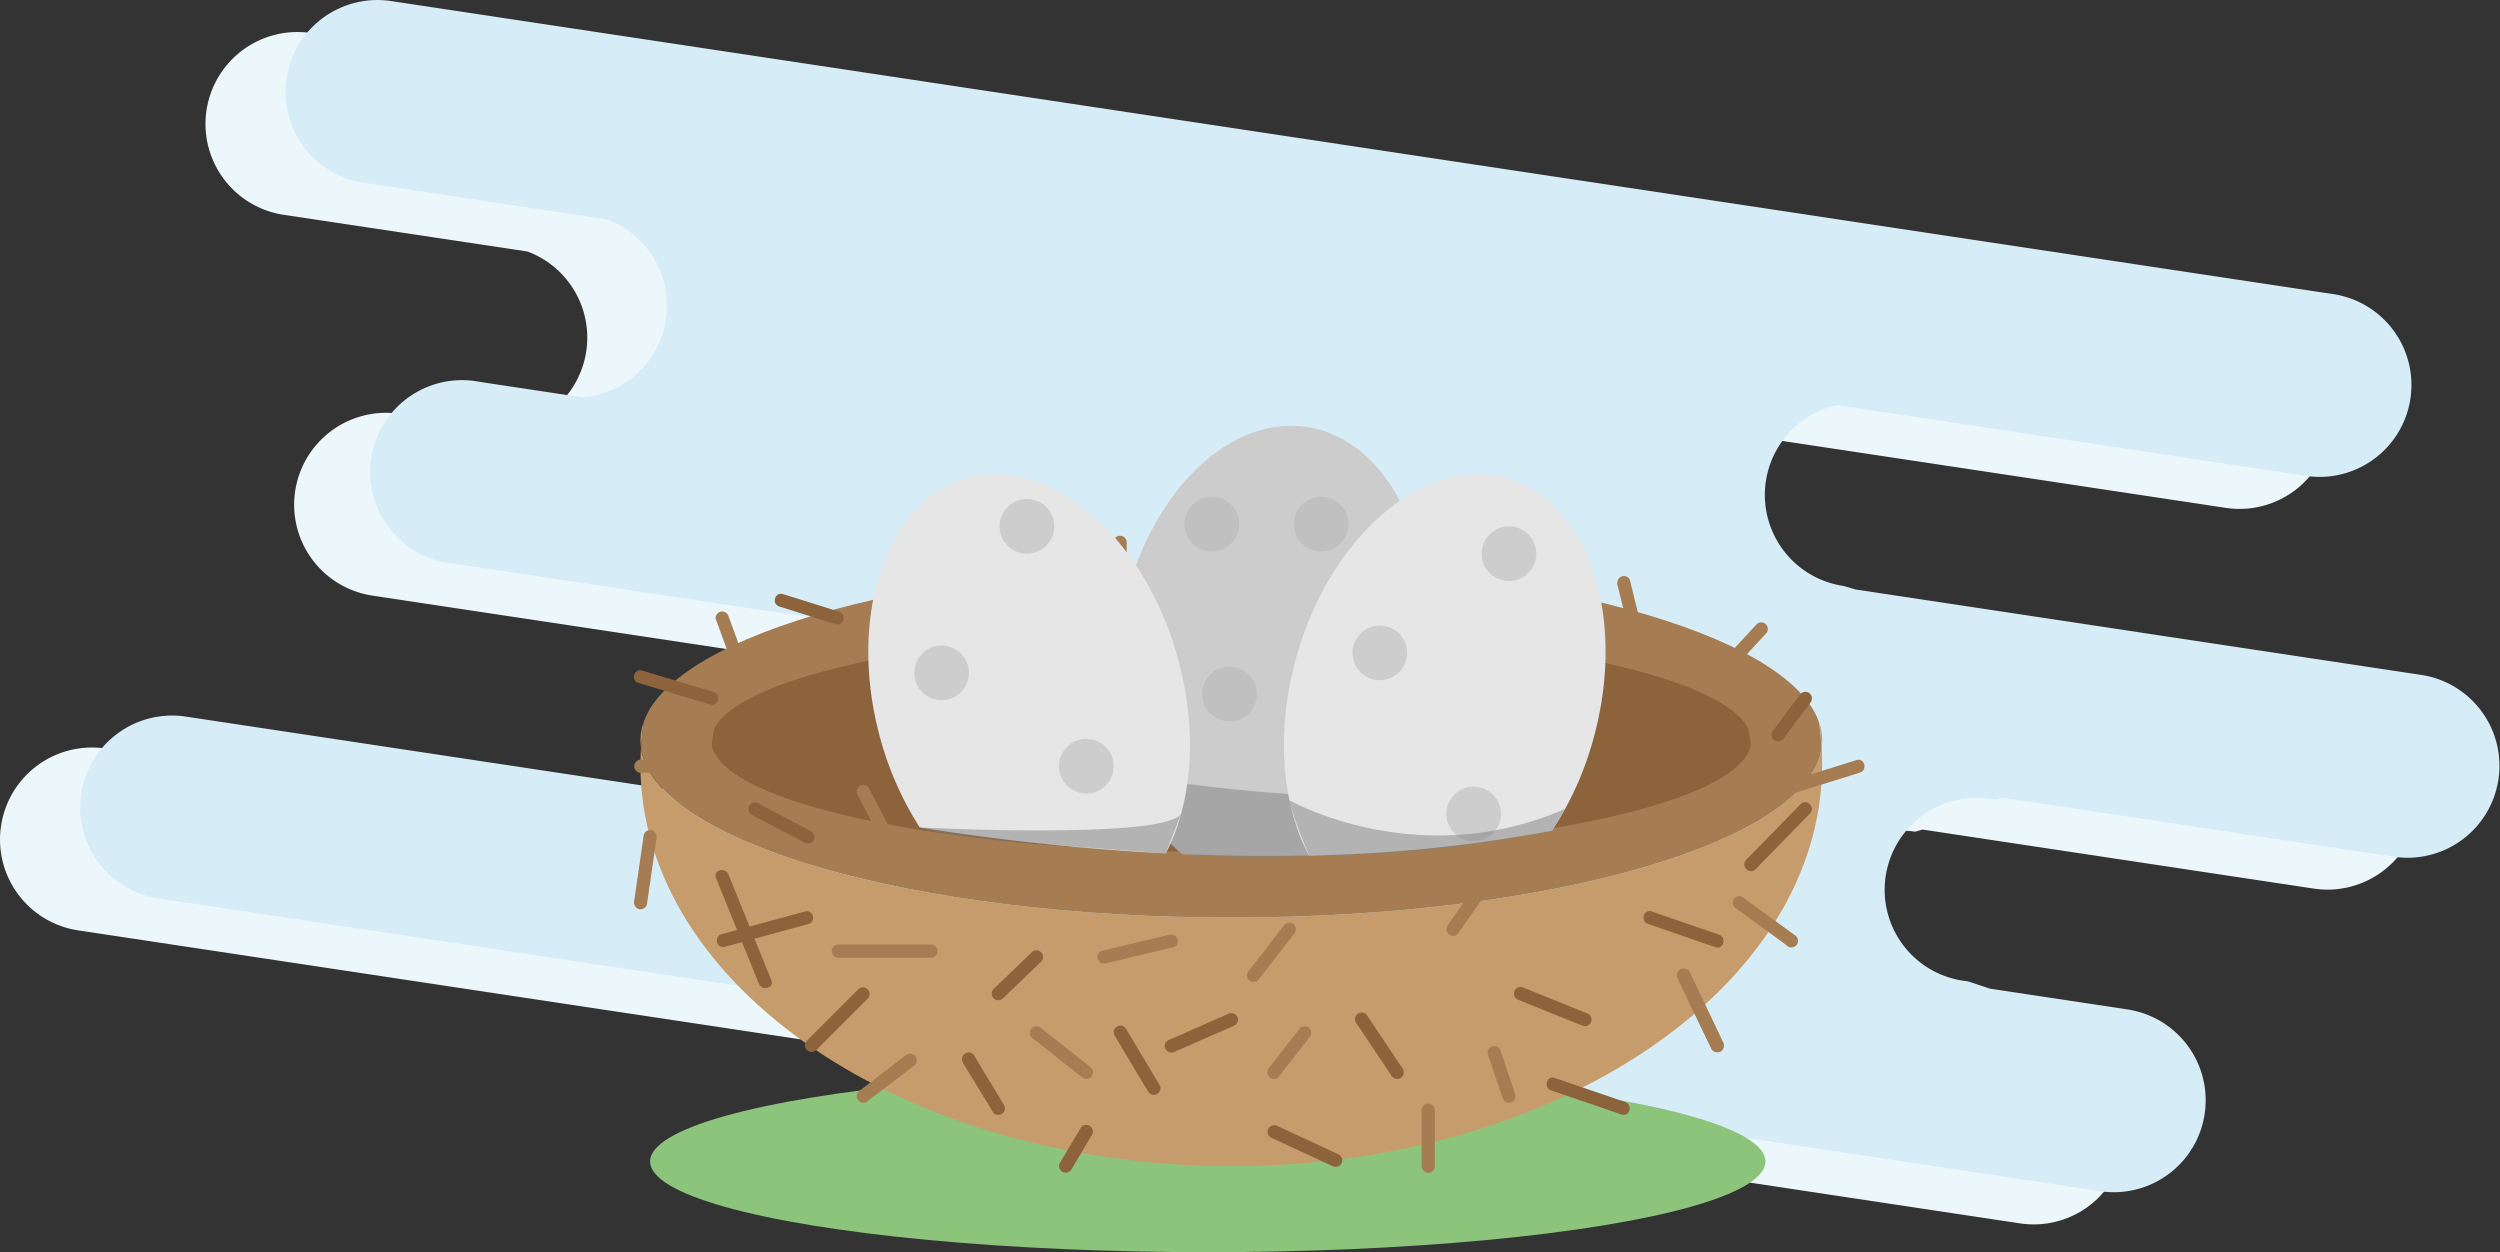 <svg id="Livello_1" data-name="Livello 1" xmlns="http://www.w3.org/2000/svg" viewBox="0 0 400 200.35"><rect x="0" y="0" width="400" height="200.35" fill="#333333" stroke="none"/><defs><style>.cls-1{fill:#ecf7fc;}.cls-2{fill:#d6edf8;}.cls-3{fill:#8cc47c;}.cls-4{fill:#c69c6c;}.cls-5{fill:#a67d52;}.cls-6{fill:#8c633a;}.cls-7{fill:#cdcccc;}.cls-8{fill:#b4b4b4;}.cls-8,.cls-9{opacity:0.5;}.cls-9{fill:#808181;}.cls-10{fill:#e7e6e6;}</style></defs><path class="cls-1" d="M.17,132.12h0A14.7,14.7,0,0,1,16.9,119.77l97.22,14.67,11.28,1.06a14.7,14.7,0,0,0,16.74-12.34h0a14.71,14.71,0,0,0-12.35-16.74l-4-1.13-66.25-10A14.7,14.7,0,1,1,64,66.22l16.39,2.47a14.71,14.71,0,0,0,4-28.45L45.39,34.37A14.7,14.7,0,0,1,49.78,5.29L360.52,52.18a14.7,14.7,0,1,1-4.39,29.08l-75-11.32a14.71,14.71,0,0,0-11.39,12.17h0a14.7,14.7,0,0,0,12.35,16.73l2,.59,90.6,13.67a14.71,14.71,0,0,1-4.39,29.09l-62.68-9.46-1.22.34A14.7,14.7,0,1,0,302,162.15l3.59,1.19,22,3.32a14.7,14.7,0,1,1-4.39,29.08L12.51,148.86A14.7,14.7,0,0,1,.17,132.12Z"/><path class="cls-2" d="M13,127h0A14.7,14.7,0,0,1,29.7,114.65l97.22,14.67,11.28,1.06A14.71,14.71,0,0,0,154.94,118h0a14.71,14.71,0,0,0-12.35-16.74l-4-1.12-66.25-10A14.7,14.7,0,1,1,76.75,61.1l16.39,2.47a14.71,14.71,0,0,0,4-28.45L58.19,29.25A14.7,14.7,0,0,1,62.58.17L373.32,47.06a14.7,14.7,0,1,1-4.39,29.08l-75-11.32A14.71,14.71,0,0,0,282.54,77h0a14.72,14.72,0,0,0,12.35,16.74l2,.58L387.49,108a14.71,14.71,0,0,1-4.39,29.09l-62.68-9.46-1.22.34A14.7,14.7,0,1,0,314.81,157l3.59,1.19,22,3.32a14.7,14.7,0,1,1-4.39,29.08L25.31,143.74A14.7,14.7,0,0,1,13,127Z"/><ellipse class="cls-3" cx="193.24" cy="185.83" rx="89.23" ry="14.52"/><path class="cls-4" d="M291.56,118.49a8.91,8.91,0,0,0-.53-3c.22,1.38.36,2.77.45,4.17A9.2,9.2,0,0,0,291.56,118.49Z"/><path class="cls-4" d="M102.48,118.49a9.22,9.22,0,0,0,.09,1.17c.08-1.4.23-2.79.44-4.17A9.16,9.16,0,0,0,102.48,118.49Z"/><path class="cls-4" d="M197,146.81c-50.9,0-92.41-12.05-94.45-27.15,0,.88-.09,1.76-.09,2.65,0,35.5,42.33,64.27,94.54,64.27s94.54-28.77,94.54-64.27c0-.89,0-1.77-.08-2.65C289.43,134.76,247.93,146.81,197,146.81Z"/><path class="cls-5" d="M197,146.81c50.91,0,92.41-12.05,94.46-27.15-.09-1.4-.23-2.79-.45-4.17-5-14.23-45.18-25.32-94-25.32s-89,11.09-94,25.32c-.21,1.38-.36,2.77-.44,4.17C104.61,134.76,146.12,146.81,197,146.81Z"/><path class="cls-6" d="M197,136.34c44.8,0,81.32-7.6,83.12-17.11a19.39,19.39,0,0,0-.39-2.63c-4.41-9-39.76-15.95-82.73-15.95s-78.32,7-82.73,15.95a23.15,23.15,0,0,0-.39,2.63C115.7,128.74,152.22,136.34,197,136.34Z"/><path class="cls-6" d="M137.38,158.24l-7.28,7.28-1,1a1.05,1.05,0,0,0,1.49,1.49l7.28-7.28,1-1a1.06,1.06,0,0,0-1.5-1.49Z"/><path class="cls-6" d="M217,163.68l4.93,7.37.7,1.06a1.09,1.09,0,0,0,1.45.38,1.07,1.07,0,0,0,.38-1.45l-4.93-7.37-.71-1.06a1.06,1.06,0,1,0-1.82,1.07Z"/><path class="cls-6" d="M243,160l9,3.63,1.3.52a1.06,1.06,0,0,0,1.3-.73,1.07,1.07,0,0,0-.73-1.3l-9-3.64-1.3-.52a1.06,1.06,0,0,0-1.3.74A1.08,1.08,0,0,0,243,160Z"/><path class="cls-6" d="M263.68,147.83l9.46,3.26,1.34.46c1.29.45,1.84-1.59.56-2l-9.46-3.26-1.33-.46c-1.29-.45-1.85,1.59-.57,2Z"/><path class="cls-6" d="M280.89,139.07l7.64-7.82,1.07-1.1c.95-1-.55-2.47-1.5-1.49l-7.64,7.82-1.07,1.1c-.95,1,.55,2.47,1.5,1.49Z"/><path class="cls-6" d="M178.3,165.62l4.73,7.92.67,1.12a1.06,1.06,0,0,0,1.83-1.07l-4.73-7.91-.67-1.12a1.06,1.06,0,0,0-1.83,1.06Z"/><path class="cls-6" d="M196.49,162.23l-8.41,3.7-1.18.52a1,1,0,0,0-.38,1.44,1.08,1.08,0,0,0,1.44.38l8.41-3.69,1.19-.52a1.06,1.06,0,0,0,.37-1.45,1.08,1.08,0,0,0-1.44-.38Z"/><path class="cls-6" d="M128.93,145.8,117,149.05l-1.7.47a1.05,1.05,0,0,0,.56,2l11.92-3.25,1.7-.47a1.05,1.05,0,0,0-.56-2Z"/><path class="cls-6" d="M123.42,156.83l-6-14.77-.86-2.13c-.5-1.25-2.55-.71-2,.56l6,14.77.86,2.13c.5,1.25,2.55.7,2-.56Z"/><path class="cls-6" d="M154.12,170.14l4.11,6.73.59,1a1.05,1.05,0,1,0,1.82-1.06L156.53,170l-.59-1a1.06,1.06,0,1,0-1.82,1.07Z"/><path class="cls-6" d="M165.08,152.37l-5.34,5.14-.76.73a1.07,1.07,0,0,0,0,1.49,1.08,1.08,0,0,0,1.5,0l5.34-5.13.76-.73a1.06,1.06,0,0,0-1.5-1.5Z"/><path class="cls-6" d="M203.33,182l8.62,4,1.22.56a1.11,1.11,0,0,0,1.45-.38,1.08,1.08,0,0,0-.38-1.45l-8.62-4-1.22-.56a1.1,1.1,0,0,0-1.45.38,1.08,1.08,0,0,0,.38,1.45Z"/><path class="cls-6" d="M248.19,174.47l9.87,3.37,1.4.48c1.29.44,1.84-1.6.56-2l-9.87-3.37-1.4-.48c-1.29-.44-1.84,1.6-.56,2Z"/><path class="cls-6" d="M172.9,180.52,170,185.36l-.4.69a1.05,1.05,0,0,0,.37,1.44,1.09,1.09,0,0,0,1.45-.37l2.88-4.85.41-.68a1.06,1.06,0,1,0-1.83-1.07Z"/><path class="cls-6" d="M129.74,133l-7.4-3.91-1-.56a1.1,1.1,0,0,0-1.45.38,1.09,1.09,0,0,0,.38,1.45l7.4,3.9,1.06.56a1.07,1.07,0,0,0,1.44-.38,1.06,1.06,0,0,0-.38-1.44Z"/><path class="cls-6" d="M285.41,118.11l3.81-5.11.54-.73a1.05,1.05,0,0,0-.38-1.44,1.08,1.08,0,0,0-1.44.38l-3.81,5.1-.55.73a1.07,1.07,0,0,0,.38,1.45,1.1,1.1,0,0,0,1.45-.38Z"/><path class="cls-6" d="M239.61,97l8.24-5.17,1.15-.73c1.15-.72.09-2.55-1.06-1.82l-8.24,5.17-1.15.73c-1.15.72-.09,2.55,1.06,1.82Z"/><path class="cls-6" d="M197.56,92.21l-8.4-3.84-1.2-.55a1.1,1.1,0,0,0-1.44.38,1.07,1.07,0,0,0,.38,1.45l8.39,3.83,1.2.55a1.07,1.07,0,0,0,1.44-.38,1.05,1.05,0,0,0-.37-1.44Z"/><path class="cls-6" d="M221.47,93V84.57a1.06,1.06,0,0,0-2.11,0V93a1.06,1.06,0,0,0,2.11,0Z"/><path class="cls-6" d="M163.53,95.32,153.46,85.25,152,83.82a1.05,1.05,0,0,0-1.49,1.49L160.6,95.38,162,96.82a1.06,1.06,0,0,0,1.5-1.5Z"/><path class="cls-6" d="M134.25,97.87l-7.86-2.47-1.13-.35c-1.3-.41-1.85,1.63-.56,2l7.86,2.46,1.13.36c1.3.4,1.86-1.64.56-2Z"/><path class="cls-6" d="M114.18,110.72l-10-3-1.45-.44c-1.3-.4-1.86,1.64-.56,2l10,3,1.45.44c1.31.4,1.86-1.64.56-2Z"/><path class="cls-5" d="M103,133.59l-1.34,9.25-.19,1.31a1.09,1.09,0,0,0,.74,1.3,1.06,1.06,0,0,0,1.3-.74l1.34-9.25.19-1.31a1.09,1.09,0,0,0-.74-1.3,1.06,1.06,0,0,0-1.3.74Z"/><path class="cls-5" d="M176.91,154.14l9.47-2.27,1.33-.32c1.32-.31.76-2.35-.56-2l-9.47,2.26-1.33.32c-1.32.32-.76,2.36.56,2Z"/><path class="cls-5" d="M165.08,166l7,5.55,1,.77a1.08,1.08,0,0,0,1.49,0,1.06,1.06,0,0,0,0-1.49l-7-5.55-1-.77a1.09,1.09,0,0,0-1.5,0,1.08,1.08,0,0,0,0,1.49Z"/><path class="cls-5" d="M148.93,151.12H134.14a1.06,1.06,0,0,0,0,2.12h14.79a1.06,1.06,0,0,0,0-2.12Z"/><path class="cls-5" d="M145.11,168.69l-6.57,5.05-.94.72a1.08,1.08,0,0,0-.38,1.45,1.06,1.06,0,0,0,1.44.38l6.58-5,.94-.72a1.09,1.09,0,0,0,.37-1.45,1.06,1.06,0,0,0-1.44-.38Z"/><path class="cls-5" d="M238.06,168.69l2.06,6.1.29.87a1.07,1.07,0,0,0,1.3.73,1.06,1.06,0,0,0,.74-1.29l-2.06-6.1-.29-.87a1.07,1.07,0,0,0-1.3-.73,1.06,1.06,0,0,0-.74,1.29Z"/><path class="cls-5" d="M233.42,149.19l5.75-8.32.82-1.19a1.05,1.05,0,0,0-.38-1.44,1.07,1.07,0,0,0-1.44.38l-5.75,8.31-.83,1.19a1.06,1.06,0,1,0,1.83,1.07Z"/><path class="cls-5" d="M275.51,109l6.17-6.68.87-.94a1.08,1.08,0,0,0,0-1.5,1.07,1.07,0,0,0-1.49,0l-6.17,6.69-.87.94a1.07,1.07,0,0,0,0,1.49,1,1,0,0,0,1.49,0Z"/><path class="cls-5" d="M258.72,93.3l1.65,6.69.23.94a1.06,1.06,0,0,0,1.3.74,1.08,1.08,0,0,0,.74-1.3L261,93.68l-.23-.94a1.06,1.06,0,0,0-2,.56Z"/><path class="cls-5" d="M277.75,145.34l7.35,5.35,1,.76a1.06,1.06,0,0,0,1.44-.38,1.08,1.08,0,0,0-.37-1.45l-7.35-5.34-1-.76a1.07,1.07,0,0,0-1.45.38,1.08,1.08,0,0,0,.38,1.44Z"/><path class="cls-5" d="M268.45,156.59l4.72,9.84.68,1.41a1.08,1.08,0,0,0,1.45.38,1.1,1.1,0,0,0,.38-1.45L271,156.93l-.67-1.41a1.06,1.06,0,1,0-1.83,1.07Z"/><path class="cls-5" d="M142.8,133.33,139.5,127l-.46-.89a1.05,1.05,0,0,0-1.82,1.06l3.29,6.39.46.89a1.07,1.07,0,0,0,1.45.38,1.09,1.09,0,0,0,.38-1.45Z"/><path class="cls-5" d="M102.44,123.65h11.27a1.06,1.06,0,0,0,0-2.11H102.44a1.06,1.06,0,0,0,0,2.11Z"/><path class="cls-5" d="M114.57,99.17l3,8.21.43,1.18a1.09,1.09,0,0,0,1.3.74A1.07,1.07,0,0,0,120,108l-3-8.21-.43-1.18a1.08,1.08,0,0,0-1.3-.74,1.07,1.07,0,0,0-.74,1.3Z"/><path class="cls-5" d="M144.73,88.2l-3.29,5.91L141,95A1.06,1.06,0,0,0,142.8,96l3.29-5.91.46-.84a1.06,1.06,0,1,0-1.82-1.07Z"/><path class="cls-5" d="M178.16,86.68v9.16a1.06,1.06,0,0,0,2.11,0V86.68a1.06,1.06,0,0,0-2.11,0Z"/><path class="cls-5" d="M217.2,85.93l-5.75,5.64-.82.8a1.06,1.06,0,0,0,1.49,1.5l5.76-5.64.82-.8a1.06,1.06,0,0,0-1.5-1.5Z"/><path class="cls-5" d="M208,164.51l-4.31,5.54-.61.78a1.08,1.08,0,0,0,0,1.49,1.06,1.06,0,0,0,1.49,0l4.31-5.54.61-.78a1.07,1.07,0,0,0,0-1.49,1.06,1.06,0,0,0-1.49,0Z"/><path class="cls-5" d="M201.32,156.8l5-6.46.71-.92a1.08,1.08,0,0,0,0-1.49,1.06,1.06,0,0,0-1.49,0l-5,6.46-.71.92a1.08,1.08,0,0,0,0,1.49,1.06,1.06,0,0,0,1.49,0Z"/><path class="cls-7" d="M189.14,136.66c7.33.31,15,.4,22.89.15,7.64-5.42,13.77-15.85,15.77-28.49,3.16-20-5.17-37.9-18.62-40s-26.91,12.34-30.08,32.32C176.69,115.87,181,129.92,189.14,136.66Z"/><path class="cls-5" d="M227.46,177.53v9.16a1.06,1.06,0,0,0,2.11,0v-9.16a1.06,1.06,0,0,0-2.11,0Z"/><path class="cls-5" d="M284.78,127.61l11.2-3.49,1.6-.5c1.3-.41.74-2.45-.56-2l-11.2,3.49-1.61.5c-1.29.4-.74,2.44.57,2Z"/><circle class="cls-8" cx="193.89" cy="83.86" r="4.37"/><circle class="cls-8" cx="196.73" cy="111.04" r="4.37"/><circle class="cls-8" cx="211.38" cy="83.86" r="4.37"/><path class="cls-5" d="M268.45,156.59l4.72,9.84.68,1.41a1.08,1.08,0,0,0,1.45.38,1.1,1.1,0,0,0,.38-1.45L271,156.93l-.67-1.41a1.06,1.06,0,1,0-1.83,1.07Z"/><path class="cls-9" d="M183.67,124.59s34.57,5.23,41.47,1.27l-8.74,10.77s-16.39,1.18-27.26,0C189.14,136.66,182,132.46,183.67,124.59Z"/><path class="cls-10" d="M147.16,132.39a371.65,371.65,0,0,0,39.37,4.15c4.22-8.09,5.19-19.66,1.85-31.49-5.49-19.47-20.56-32.25-33.67-28.56s-19.27,22.48-13.77,42A51.59,51.59,0,0,0,147.16,132.39Z"/><path class="cls-10" d="M248.33,132.9a51.32,51.32,0,0,0,6.55-14.46c5.5-19.47-.67-38.25-13.77-41.95s-28.18,9.09-33.67,28.56c-3.39,12-2.34,23.72,2,31.83A230.56,230.56,0,0,0,248.33,132.9Z"/><circle class="cls-8" cx="150.66" cy="107.66" r="4.37"/><circle class="cls-8" cx="173.81" cy="122.6" r="4.37"/><circle class="cls-8" cx="164.31" cy="84.21" r="4.37"/><circle class="cls-8" cx="220.77" cy="104.46" r="4.37"/><circle class="cls-8" cx="241.43" cy="88.59" r="4.37"/><circle class="cls-8" cx="235.79" cy="130.23" r="4.37"/><path class="cls-9" d="M206.32,128.06s20.6,11.68,44.11,1.35l-2.1,3.49a189.38,189.38,0,0,1-38.86,4S206.8,130.78,206.32,128.06Z"/><path class="cls-9" d="M147.16,132.39s38.89,2,41.81-2.16l-2.44,6.31S148.14,134,147.16,132.39Z"/></svg>